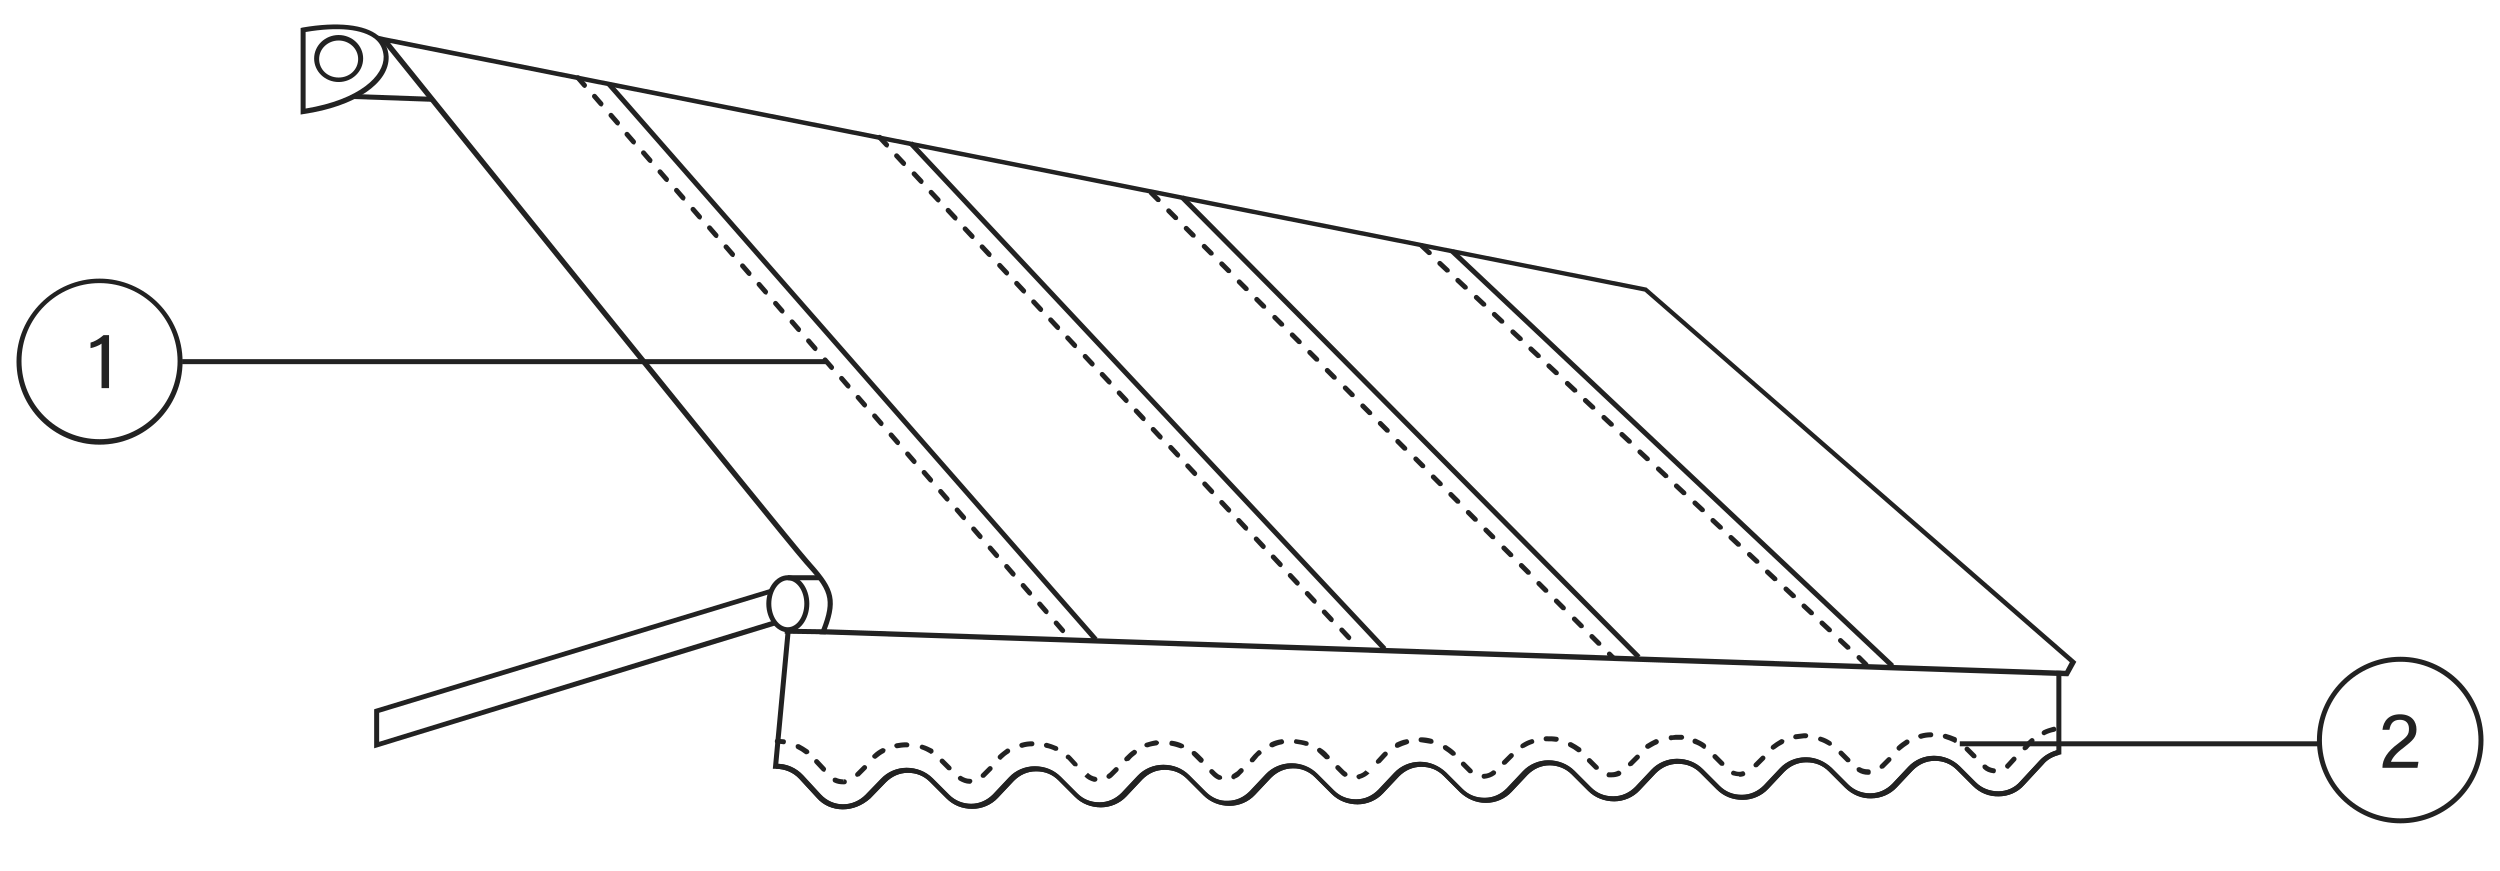 <?xml version="1.0" encoding="utf-8"?>
<!-- Generator: Adobe Illustrator 26.0.1, SVG Export Plug-In . SVG Version: 6.00 Build 0)  -->
<svg version="1.1" id="Capa_1" xmlns="http://www.w3.org/2000/svg" xmlns:xlink="http://www.w3.org/1999/xlink" x="0px" y="0px"
	 viewBox="0 0 499.8 174.2" style="enable-background:new 0 0 499.8 174.2;" xml:space="preserve">
<style type="text/css">
	.st0{fill:#222222;}
	.st1{enable-background:new    ;}
</style>
<g>
	<rect x="391.8" y="148.2" class="st0" width="71.9" height="1"/>
	<g id="Grupo_361_00000023238678919197311090000005201750624512906174_" transform="translate(-43 -134)">
		<g id="Elipse_22_00000038399145850831416390000016492354102946932641_" transform="translate(1218 1126)">
			<path class="st0" d="M-695.1-827.4c-9.2,0-16.7-7.5-16.7-16.6s7.5-16.7,16.7-16.7s16.6,7.5,16.6,16.7S-685.9-827.4-695.1-827.4z
				 M-695.1-859.7c-8.6,0-15.7,7-15.7,15.7c0,8.6,7,15.6,15.7,15.6c8.6,0,15.6-7,15.6-15.6C-679.5-852.6-686.5-859.7-695.1-859.7z"
				/>
		</g>
		<g class="st1">
			<path class="st0" d="M519.3,287.4L519.3,287.4c0-1.6,1-3.2,3.2-4.8c1.7-1.3,2.1-1.7,2.1-2.9c0-1.1-0.6-1.8-1.8-1.8
				c-1.3,0-1.9,0.7-2.1,2h-1.4c0.2-1.8,1.3-3.1,3.5-3.1c2.4,0,3.3,1.5,3.3,3c0,1.6-0.7,2.2-2.6,3.7c-1.5,1.1-2.2,2-2.5,2.8h5.5
				l-0.2,1.2H519.3z"/>
		</g>
	</g>
	<g>
		<rect x="36.4" y="71.8" class="st0" width="128.9" height="1"/>
		<g id="Grupo_362_00000094619344622539398100000012089287658905079979_" transform="translate(-503 -33)">
			<g id="Elipse_22-2_00000145022034237274949360000004985419560258739624_" transform="translate(1218 1126)">
				<path class="st0" d="M-695.1-1004.1c-9.2,0-16.6-7.5-16.6-16.6s7.5-16.6,16.6-16.6s16.6,7.5,16.6,16.6
					S-685.9-1004.1-695.1-1004.1z M-695.1-1036.4c-8.6,0-15.6,7-15.6,15.6s7,15.6,15.6,15.6s15.6-7,15.6-15.6
					S-686.5-1036.4-695.1-1036.4z"/>
			</g>
			<g class="st1">
				<path class="st0" d="M523.3,110.6v-8.9c-0.5,0.4-1.6,0.8-2.2,0.9v-1.1c0.8-0.2,1.8-0.8,2.6-1.5h1.1v10.6H523.3z"/>
			</g>
		</g>
	</g>
	<g>
		<path class="st0" d="M413.5,135.2l-0.3,0l-249.4-8.4l0.3-0.7c2.6-6.5,1.5-8.2-3.3-13.5C156,107.2,77.1,9.2,76.3,8.2l-0.9-1.1
			l1.3,0.3l252.5,50.1l0.1,0.1l85.8,74.7L413.5,135.2z M165.3,125.8l247.6,8.3l0.9-1.7l-85-74.1L78,8.6
			c8.6,10.7,79.1,98.2,83.6,103.3C166.3,117.2,167.8,119.3,165.3,125.8z"/>
		<path class="st0" d="M157.5,126.4c-2.3,0-4.3-2.6-4.3-5.7s1.9-5.7,4.3-5.7s4.3,2.6,4.3,5.7S159.9,126.4,157.5,126.4z M157.5,116
			c-1.8,0-3.3,2.1-3.3,4.7s1.5,4.7,3.3,4.7s3.3-2.1,3.3-4.7S159.3,116,157.5,116z"/>
		<rect x="157.5" y="115" class="st0" width="6.6" height="1"/>
		
			<rect x="160.5" y="122.1" transform="matrix(1.474713e-02 -1 1 1.474713e-02 32.404 285.391)" class="st0" width="1" height="8.2"/>
		<polygon class="st0" points="74.8,149.6 74.8,141.8 75.1,141.7 154.1,117.7 154.4,118.6 75.8,142.5 75.8,148.3 154.8,124 
			155.1,125 		"/>
		<path class="st0" d="M168.5,161.8C168.5,161.8,168.4,161.8,168.5,161.8c-2,0-3.9-0.8-5.2-2.3l-3.5-3.8c-1.2-1.3-2.9-2-4.7-2
			l-0.6,0l2.6-27.9l1,0.1l-2.5,26.8c1.9,0.1,3.6,0.9,4.9,2.3l3.5,3.8c1.2,1.3,2.8,2,4.5,2c0,0,0,0,0,0c1.7,0,3.3-0.7,4.5-1.9
			l3.1-3.2c1.3-1.4,3.2-2.2,5.1-2.2c1.9,0,3.8,0.7,5.2,2.1l3.3,3.3c1.2,1.2,2.8,1.8,4.4,1.8c1.7,0,3.2-0.7,4.4-1.9l3.2-3.4
			c1.3-1.4,3.2-2.2,5.1-2.2c2,0,3.8,0.7,5.2,2.1l3.3,3.3c1.2,1.2,2.7,1.8,4.4,1.8c0,0,0,0,0.1,0c1.7,0,3.2-0.7,4.4-1.9l3.2-3.4
			c1.3-1.4,3.2-2.2,5.1-2.2c2,0,3.8,0.7,5.2,2.1l3.3,3.3c1.2,1.2,2.8,1.9,4.4,1.8c1.7,0,3.2-0.7,4.4-1.9l3.2-3.4
			c1.3-1.4,3.2-2.2,5.1-2.2c0,0,0,0,0.1,0c1.9,0,3.7,0.8,5.1,2.1l3.3,3.3c1.2,1.2,2.7,1.8,4.4,1.8c0,0,0,0,0.1,0
			c1.7,0,3.2-0.7,4.4-1.9l3.2-3.4c1.3-1.4,3.2-2.2,5.1-2.2c0,0,0,0,0.1,0c1.9,0,3.7,0.8,5.1,2.1l3.3,3.3c1.2,1.2,2.7,1.8,4.4,1.8
			c0,0,0,0,0.1,0c1.7,0,3.2-0.7,4.4-1.9l3.2-3.4c1.3-1.4,3.2-2.2,5.1-2.2c1.9,0,3.8,0.7,5.2,2.1l3.3,3.3c1.2,1.2,2.7,1.8,4.4,1.8
			c0,0,0,0,0.1,0c1.7,0,3.2-0.7,4.4-1.9l3.2-3.4c1.3-1.4,3.2-2.2,5.1-2.2c2,0,3.8,0.7,5.2,2.1l3.3,3.3c1.2,1.2,2.7,1.8,4.4,1.8
			c0,0,0,0,0.1,0c1.7,0,3.2-0.7,4.4-1.9l3.2-3.4c1.3-1.4,3.2-2.2,5.1-2.2c0,0,0,0,0.1,0c1.9,0,3.7,0.8,5.1,2.1l3.3,3.3
			c1.2,1.2,2.7,1.8,4.4,1.8c0,0,0,0,0.1,0c1.7,0,3.2-0.7,4.4-1.9l3.2-3.4c1.3-1.4,3.2-2.2,5.1-2.2c1.9,0,3.8,0.7,5.2,2.1l3.2,3.2
			c1.2,1.2,2.8,1.8,4.5,1.8c1.7,0,3.3-0.7,4.4-2l3.8-4.1c0.9-1,2.1-1.7,3.4-2.1v-15.9h1v16.7l-0.4,0.1c-1.2,0.3-2.4,0.9-3.2,1.9
			l-3.8,4.1c-1.3,1.5-3.2,2.3-5.1,2.3c-2,0.1-3.8-0.7-5.2-2.1l-3.2-3.2c-1.2-1.2-2.7-1.8-4.4-1.8c-1.7,0-3.2,0.7-4.4,1.9l-3.2,3.4
			c-1.3,1.4-3.2,2.2-5.1,2.2c0,0,0,0-0.1,0c-1.9,0-3.7-0.8-5.1-2.1l-3.3-3.3c-1.2-1.2-2.7-1.8-4.4-1.8c0,0,0,0-0.1,0
			c-1.7,0-3.2,0.7-4.4,1.9l-3.2,3.4c-1.3,1.4-3.2,2.2-5.1,2.2c-2,0-3.8-0.7-5.2-2.1l-3.3-3.3c-1.2-1.2-2.7-1.8-4.4-1.8
			c0,0,0,0-0.1,0c-1.7,0-3.2,0.7-4.4,1.9l-3.2,3.4c-1.3,1.4-3.2,2.2-5.1,2.2c-1.9,0-3.8-0.7-5.2-2.1l-3.3-3.3
			c-1.2-1.2-2.8-1.8-4.4-1.8c-1.7,0-3.2,0.7-4.4,1.9l-3.2,3.4c-1.3,1.4-3.2,2.2-5.1,2.2c0,0,0,0-0.1,0c-1.9,0-3.7-0.8-5.1-2.1
			l-3.3-3.3c-1.2-1.2-2.7-1.8-4.4-1.8c0,0,0,0-0.1,0c-1.7,0-3.2,0.7-4.4,1.9l-3.2,3.4c-1.3,1.4-3.2,2.2-5.1,2.2
			c-1.9,0-3.8-0.7-5.2-2.1l-3.3-3.3c-1.2-1.2-2.8-1.8-4.4-1.8c-1.7,0-3.2,0.7-4.4,1.9l-3.2,3.4c-1.3,1.4-3.2,2.2-5.1,2.2
			c-1.9,0-3.8-0.7-5.2-2.1l-3.3-3.3c-1.2-1.2-2.7-1.8-4.4-1.8c0,0,0,0-0.1,0c-1.7,0-3.2,0.7-4.4,1.9l-3.2,3.4
			c-1.3,1.4-3.2,2.2-5.1,2.2c-2,0-3.8-0.7-5.2-2.1l-3.3-3.3c-1.2-1.2-2.7-1.8-4.4-1.8c0,0,0,0-0.1,0c-1.7,0-3.2,0.7-4.4,1.9
			l-3.2,3.4c-1.3,1.4-3.2,2.2-5.1,2.2c-2,0-3.8-0.7-5.2-2.1l-3.3-3.3c-1.2-1.2-2.7-1.8-4.4-1.8c-1.7,0-3.2,0.7-4.4,1.9l-3.1,3.2
			C172.3,161.1,170.4,161.8,168.5,161.8z"/>
		<g>
			
				<rect x="228.8" y="9.9" transform="matrix(0.73 -0.684 0.684 0.73 7.904 178.239)" class="st0" width="1" height="138.5"/>
			
				<rect x="281.3" y="20.7" transform="matrix(0.71 -0.705 0.705 0.71 21.642 223.399)" class="st0" width="1" height="129.5"/>
			
				<rect x="333.7" y="31.2" transform="matrix(0.686 -0.728 0.728 0.686 38.331 272.099)" class="st0" width="1" height="120.9"/>
			
				<rect x="169.9" y="-1.5" transform="matrix(0.752 -0.659 0.659 0.752 -5.373 130.276)" class="st0" width="1" height="147.6"/>
		</g>
		<g>
			<path class="st0" d="M269.7,128c-0.1,0-0.3-0.1-0.4-0.2l-1.4-1.5c-0.2-0.2-0.2-0.5,0-0.7s0.5-0.2,0.7,0l1.4,1.5
				c0.2,0.2,0.2,0.5,0,0.7C269.9,128,269.8,128,269.7,128z M266.2,124.4c-0.1,0-0.3-0.1-0.4-0.2l-1.4-1.5c-0.2-0.2-0.2-0.5,0-0.7
				c0.2-0.2,0.5-0.2,0.7,0l1.4,1.5c0.2,0.2,0.2,0.5,0,0.7C266.5,124.3,266.4,124.4,266.2,124.4z M262.8,120.7
				c-0.1,0-0.3-0.1-0.4-0.2l-1.4-1.5c-0.2-0.2-0.2-0.5,0-0.7c0.2-0.2,0.5-0.2,0.7,0l1.4,1.5c0.2,0.2,0.2,0.5,0,0.7
				C263.1,120.7,262.9,120.7,262.8,120.7z M259.4,117.1c-0.1,0-0.3-0.1-0.4-0.2l-1.4-1.5c-0.2-0.2-0.2-0.5,0-0.7
				c0.2-0.2,0.5-0.2,0.7,0l1.4,1.5c0.2,0.2,0.2,0.5,0,0.7C259.6,117,259.5,117.1,259.4,117.1z M256,113.4c-0.1,0-0.3-0.1-0.4-0.2
				l-1.4-1.5c-0.2-0.2-0.2-0.5,0-0.7c0.2-0.2,0.5-0.2,0.7,0l1.4,1.5c0.2,0.2,0.2,0.5,0,0.7C256.2,113.4,256.1,113.4,256,113.4z
				 M252.6,109.8c-0.1,0-0.3-0.1-0.4-0.2l-1.4-1.5c-0.2-0.2-0.2-0.5,0-0.7c0.2-0.2,0.5-0.2,0.7,0l1.4,1.5c0.2,0.2,0.2,0.5,0,0.7
				C252.8,109.7,252.7,109.8,252.6,109.8z M249.1,106.1c-0.1,0-0.3-0.1-0.4-0.2l-1.4-1.5c-0.2-0.2-0.2-0.5,0-0.7
				c0.2-0.2,0.5-0.2,0.7,0l1.4,1.5c0.2,0.2,0.2,0.5,0,0.7C249.4,106.1,249.3,106.1,249.1,106.1z M245.7,102.5
				c-0.1,0-0.3-0.1-0.4-0.2l-1.4-1.5c-0.2-0.2-0.2-0.5,0-0.7c0.2-0.2,0.5-0.2,0.7,0l1.4,1.5c0.2,0.2,0.2,0.5,0,0.7
				C246,102.4,245.8,102.5,245.7,102.5z M242.3,98.8c-0.1,0-0.3-0.1-0.4-0.2l-1.4-1.5c-0.2-0.2-0.2-0.5,0-0.7c0.2-0.2,0.5-0.2,0.7,0
				l1.4,1.5c0.2,0.2,0.2,0.5,0,0.7C242.5,98.8,242.4,98.8,242.3,98.8z M238.9,95.2c-0.1,0-0.3-0.1-0.4-0.2l-1.4-1.5
				c-0.2-0.2-0.2-0.5,0-0.7c0.2-0.2,0.5-0.2,0.7,0l1.4,1.5c0.2,0.2,0.2,0.5,0,0.7C239.1,95.1,239,95.2,238.9,95.2z M235.5,91.5
				c-0.1,0-0.3-0.1-0.4-0.2l-1.4-1.5c-0.2-0.2-0.2-0.5,0-0.7c0.2-0.2,0.5-0.2,0.7,0l1.4,1.5c0.2,0.2,0.2,0.5,0,0.7
				C235.7,91.5,235.6,91.5,235.5,91.5z M232,87.9c-0.1,0-0.3-0.1-0.4-0.2l-1.4-1.5c-0.2-0.2-0.2-0.5,0-0.7c0.2-0.2,0.5-0.2,0.7,0
				l1.4,1.5c0.2,0.2,0.2,0.5,0,0.7C232.3,87.8,232.2,87.9,232,87.9z M228.6,84.2c-0.1,0-0.3-0.1-0.4-0.2l-1.4-1.5
				c-0.2-0.2-0.2-0.5,0-0.7c0.2-0.2,0.5-0.2,0.7,0l1.4,1.5c0.2,0.2,0.2,0.5,0,0.7C228.9,84.2,228.7,84.2,228.6,84.2z M225.2,80.6
				c-0.1,0-0.3-0.1-0.4-0.2l-1.4-1.5c-0.2-0.2-0.2-0.5,0-0.7c0.2-0.2,0.5-0.2,0.7,0l1.4,1.5c0.2,0.2,0.2,0.5,0,0.7
				C225.4,80.5,225.3,80.6,225.2,80.6z M221.8,76.9c-0.1,0-0.3-0.1-0.4-0.2l-1.4-1.5c-0.2-0.2-0.2-0.5,0-0.7c0.2-0.2,0.5-0.2,0.7,0
				l1.4,1.5c0.2,0.2,0.2,0.5,0,0.7C222,76.9,221.9,76.9,221.8,76.9z M218.4,73.3c-0.1,0-0.3-0.1-0.4-0.2l-1.4-1.5
				c-0.2-0.2-0.2-0.5,0-0.7c0.2-0.2,0.5-0.2,0.7,0l1.4,1.5c0.2,0.2,0.2,0.5,0,0.7C218.6,73.2,218.5,73.3,218.4,73.3z M214.9,69.6
				c-0.1,0-0.3-0.1-0.4-0.2l-1.4-1.5c-0.2-0.2-0.2-0.5,0-0.7c0.2-0.2,0.5-0.2,0.7,0l1.4,1.5c0.2,0.2,0.2,0.5,0,0.7
				C215.2,69.6,215.1,69.6,214.9,69.6z M211.5,66c-0.1,0-0.3-0.1-0.4-0.2l-1.4-1.5c-0.2-0.2-0.2-0.5,0-0.7c0.2-0.2,0.5-0.2,0.7,0
				l1.4,1.5c0.2,0.2,0.2,0.5,0,0.7C211.8,66,211.6,66,211.5,66z M208.1,62.4c-0.1,0-0.3-0.1-0.4-0.2l-1.4-1.5
				c-0.2-0.2-0.2-0.5,0-0.7c0.2-0.2,0.5-0.2,0.7,0l1.4,1.5c0.2,0.2,0.2,0.5,0,0.7C208.4,62.3,208.2,62.4,208.1,62.4z M204.7,58.7
				c-0.1,0-0.3-0.1-0.4-0.2l-1.4-1.5c-0.2-0.2-0.2-0.5,0-0.7c0.2-0.2,0.5-0.2,0.7,0l1.4,1.5c0.2,0.2,0.2,0.5,0,0.7
				C204.9,58.7,204.8,58.7,204.7,58.7z M201.3,55.1c-0.1,0-0.3-0.1-0.4-0.2l-1.4-1.5c-0.2-0.2-0.2-0.5,0-0.7c0.2-0.2,0.5-0.2,0.7,0
				l1.4,1.5c0.2,0.2,0.2,0.5,0,0.7C201.5,55,201.4,55.1,201.3,55.1z M197.8,51.4c-0.1,0-0.3-0.1-0.4-0.2l-1.4-1.5
				c-0.2-0.2-0.2-0.5,0-0.7c0.2-0.2,0.5-0.2,0.7,0l1.4,1.5c0.2,0.2,0.2,0.5,0,0.7C198.1,51.4,198,51.4,197.8,51.4z M194.4,47.8
				c-0.1,0-0.3-0.1-0.4-0.2l-1.4-1.5c-0.2-0.2-0.2-0.5,0-0.7c0.2-0.2,0.5-0.2,0.7,0l1.4,1.5c0.2,0.2,0.2,0.5,0,0.7
				C194.7,47.7,194.5,47.8,194.4,47.8z M191,44.1c-0.1,0-0.3-0.1-0.4-0.2l-1.4-1.5c-0.2-0.2-0.2-0.5,0-0.7c0.2-0.2,0.5-0.2,0.7,0
				l1.4,1.5c0.2,0.2,0.2,0.5,0,0.7C191.3,44.1,191.1,44.1,191,44.1z M187.6,40.5c-0.1,0-0.3-0.1-0.4-0.2l-1.4-1.5
				c-0.2-0.2-0.2-0.5,0-0.7c0.2-0.2,0.5-0.2,0.7,0l1.4,1.5c0.2,0.2,0.2,0.5,0,0.7C187.8,40.4,187.7,40.5,187.6,40.5z M184.2,36.8
				c-0.1,0-0.3-0.1-0.4-0.2l-1.4-1.5c-0.2-0.2-0.2-0.5,0-0.7c0.2-0.2,0.5-0.2,0.7,0l1.4,1.5c0.2,0.2,0.2,0.5,0,0.7
				C184.4,36.8,184.3,36.8,184.2,36.8z M180.7,33.2c-0.1,0-0.3-0.1-0.4-0.2l-1.4-1.5c-0.2-0.2-0.2-0.5,0-0.7c0.2-0.2,0.5-0.2,0.7,0
				l1.4,1.5c0.2,0.2,0.2,0.5,0,0.7C181,33.1,180.9,33.2,180.7,33.2z M177.3,29.5c-0.1,0-0.3-0.1-0.4-0.2l-1.4-1.5
				c-0.2-0.2-0.2-0.5,0-0.7c0.2-0.2,0.5-0.2,0.7,0l1.4,1.5c0.2,0.2,0.2,0.5,0,0.7C177.6,29.5,177.5,29.5,177.3,29.5z"/>
			<path class="st0" d="M322.5,131.9c-0.1,0-0.3,0-0.4-0.1l-0.7-0.7c-0.2-0.2-0.2-0.5,0-0.7c0.2-0.2,0.5-0.2,0.7,0l0.7,0.7
				c0.2,0.2,0.2,0.5,0,0.7C322.7,131.9,322.6,131.9,322.5,131.9z M319.7,129.1c-0.1,0-0.3,0-0.4-0.1l-1.4-1.4
				c-0.2-0.2-0.2-0.5,0-0.7c0.2-0.2,0.5-0.2,0.7,0l1.4,1.4c0.2,0.2,0.2,0.5,0,0.7C319.9,129.1,319.8,129.1,319.7,129.1z
				 M316.2,125.6c-0.1,0-0.3,0-0.4-0.1l-1.4-1.4c-0.2-0.2-0.2-0.5,0-0.7c0.2-0.2,0.5-0.2,0.7,0l1.4,1.4c0.2,0.2,0.2,0.5,0,0.7
				C316.4,125.5,316.3,125.6,316.2,125.6z M312.6,122c-0.1,0-0.3,0-0.4-0.1l-1.4-1.4c-0.2-0.2-0.2-0.5,0-0.7c0.2-0.2,0.5-0.2,0.7,0
				l1.4,1.4c0.2,0.2,0.2,0.5,0,0.7C312.9,122,312.8,122,312.6,122z M309.1,118.5c-0.1,0-0.3,0-0.4-0.1l-1.4-1.4
				c-0.2-0.2-0.2-0.5,0-0.7c0.2-0.2,0.5-0.2,0.7,0l1.4,1.4c0.2,0.2,0.2,0.5,0,0.7C309.4,118.4,309.2,118.5,309.1,118.5z
				 M305.6,114.9c-0.1,0-0.3,0-0.4-0.1l-1.4-1.4c-0.2-0.2-0.2-0.5,0-0.7c0.2-0.2,0.5-0.2,0.7,0l1.4,1.4c0.2,0.2,0.2,0.5,0,0.7
				C305.8,114.9,305.7,114.9,305.6,114.9z M302.1,111.4c-0.1,0-0.3,0-0.4-0.1l-1.4-1.4c-0.2-0.2-0.2-0.5,0-0.7
				c0.2-0.2,0.5-0.2,0.7,0l1.4,1.4c0.2,0.2,0.2,0.5,0,0.7C302.3,111.3,302.2,111.4,302.1,111.4z M298.5,107.8c-0.1,0-0.3,0-0.4-0.1
				l-1.4-1.4c-0.2-0.2-0.2-0.5,0-0.7c0.2-0.2,0.5-0.2,0.7,0l1.4,1.4c0.2,0.2,0.2,0.5,0,0.7C298.8,107.8,298.7,107.8,298.5,107.8z
				 M295,104.3c-0.1,0-0.3,0-0.4-0.1l-1.4-1.4c-0.2-0.2-0.2-0.5,0-0.7c0.2-0.2,0.5-0.2,0.7,0l1.4,1.4c0.2,0.2,0.2,0.5,0,0.7
				C295.3,104.2,295.2,104.3,295,104.3z M291.5,100.7c-0.1,0-0.3,0-0.4-0.1l-1.4-1.4c-0.2-0.2-0.2-0.5,0-0.7c0.2-0.2,0.5-0.2,0.7,0
				l1.4,1.4c0.2,0.2,0.2,0.5,0,0.7C291.8,100.7,291.6,100.7,291.5,100.7z M288,97.2c-0.1,0-0.3,0-0.4-0.1l-1.4-1.4
				c-0.2-0.2-0.2-0.5,0-0.7c0.2-0.2,0.5-0.2,0.7,0l1.4,1.4c0.2,0.2,0.2,0.5,0,0.7C288.2,97.1,288.1,97.2,288,97.2z M284.5,93.6
				c-0.1,0-0.3,0-0.4-0.1l-1.4-1.4c-0.2-0.2-0.2-0.5,0-0.7c0.2-0.2,0.5-0.2,0.7,0l1.4,1.4c0.2,0.2,0.2,0.5,0,0.7
				C284.7,93.6,284.6,93.6,284.5,93.6z M280.9,90.1c-0.1,0-0.3,0-0.4-0.1l-1.4-1.4c-0.2-0.2-0.2-0.5,0-0.7c0.2-0.2,0.5-0.2,0.7,0
				l1.4,1.4c0.2,0.2,0.2,0.5,0,0.7C281.2,90,281.1,90.1,280.9,90.1z M277.4,86.5c-0.1,0-0.3,0-0.4-0.1l-1.4-1.4
				c-0.2-0.2-0.2-0.5,0-0.7c0.2-0.2,0.5-0.2,0.7,0l1.4,1.4c0.2,0.2,0.2,0.5,0,0.7C277.7,86.5,277.5,86.5,277.4,86.5z M273.9,83
				c-0.1,0-0.3,0-0.4-0.1l-1.4-1.4c-0.2-0.2-0.2-0.5,0-0.7c0.2-0.2,0.5-0.2,0.7,0l1.4,1.4c0.2,0.2,0.2,0.5,0,0.7
				C274.1,82.9,274,83,273.9,83z M270.4,79.4c-0.1,0-0.3,0-0.4-0.1l-1.4-1.4c-0.2-0.2-0.2-0.5,0-0.7c0.2-0.2,0.5-0.2,0.7,0l1.4,1.4
				c0.2,0.2,0.2,0.5,0,0.7C270.6,79.4,270.5,79.4,270.4,79.4z M266.8,75.9c-0.1,0-0.3,0-0.4-0.1l-1.4-1.4c-0.2-0.2-0.2-0.5,0-0.7
				c0.2-0.2,0.5-0.2,0.7,0l1.4,1.4c0.2,0.2,0.2,0.5,0,0.7C267.1,75.8,267,75.9,266.8,75.9z M263.3,72.3c-0.1,0-0.3,0-0.4-0.1
				l-1.4-1.4c-0.2-0.2-0.2-0.5,0-0.7c0.2-0.2,0.5-0.2,0.7,0l1.4,1.4c0.2,0.2,0.2,0.5,0,0.7C263.6,72.3,263.4,72.3,263.3,72.3z
				 M259.8,68.8c-0.1,0-0.3,0-0.4-0.1l-1.4-1.4c-0.2-0.2-0.2-0.5,0-0.7c0.2-0.2,0.5-0.2,0.7,0l1.4,1.4c0.2,0.2,0.2,0.5,0,0.7
				C260,68.8,259.9,68.8,259.8,68.8z M256.3,65.3c-0.1,0-0.3,0-0.4-0.1l-1.4-1.4c-0.2-0.2-0.2-0.5,0-0.7c0.2-0.2,0.5-0.2,0.7,0
				l1.4,1.4c0.2,0.2,0.2,0.5,0,0.7C256.5,65.2,256.4,65.3,256.3,65.3z M252.7,61.7c-0.1,0-0.3,0-0.4-0.1l-1.4-1.4
				c-0.2-0.2-0.2-0.5,0-0.7c0.2-0.2,0.5-0.2,0.7,0l1.4,1.4c0.2,0.2,0.2,0.5,0,0.7C253,61.7,252.9,61.7,252.7,61.7z M249.2,58.2
				c-0.1,0-0.3,0-0.4-0.1l-1.4-1.4c-0.2-0.2-0.2-0.5,0-0.7c0.2-0.2,0.5-0.2,0.7,0l1.4,1.4c0.2,0.2,0.2,0.5,0,0.7
				C249.5,58.1,249.3,58.2,249.2,58.2z M245.7,54.6c-0.1,0-0.3,0-0.4-0.1l-1.4-1.4c-0.2-0.2-0.2-0.5,0-0.7c0.2-0.2,0.5-0.2,0.7,0
				l1.4,1.4c0.2,0.2,0.2,0.5,0,0.7C245.9,54.6,245.8,54.6,245.7,54.6z M242.2,51.1c-0.1,0-0.3,0-0.4-0.1l-1.4-1.4
				c-0.2-0.2-0.2-0.5,0-0.7c0.2-0.2,0.5-0.2,0.7,0l1.4,1.4c0.2,0.2,0.2,0.5,0,0.7C242.4,51,242.3,51.1,242.2,51.1z M238.6,47.5
				c-0.1,0-0.3,0-0.4-0.1l-1.4-1.4c-0.2-0.2-0.2-0.5,0-0.7c0.2-0.2,0.5-0.2,0.7,0l1.4,1.4c0.2,0.2,0.2,0.5,0,0.7
				C238.9,47.5,238.8,47.5,238.6,47.5z M235.1,44c-0.1,0-0.3,0-0.4-0.1l-1.4-1.4c-0.2-0.2-0.2-0.5,0-0.7c0.2-0.2,0.5-0.2,0.7,0
				l1.4,1.4c0.2,0.2,0.2,0.5,0,0.7C235.4,43.9,235.3,44,235.1,44z M231.6,40.4c-0.1,0-0.3,0-0.4-0.1l-1.4-1.4
				c-0.2-0.2-0.2-0.5,0-0.7c0.2-0.2,0.5-0.2,0.7,0l1.4,1.4c0.2,0.2,0.2,0.5,0,0.7C231.9,40.4,231.7,40.4,231.6,40.4z"/>
			<path class="st0" d="M373,133.3c-0.1,0-0.2,0-0.3-0.1l-1.4-1.4c-0.2-0.2-0.2-0.5,0-0.7c0.2-0.2,0.5-0.2,0.7,0l1.4,1.4
				c0.2,0.2,0.2,0.5,0,0.7C373.3,133.2,373.1,133.3,373,133.3z M369.4,129.9c-0.1,0-0.2,0-0.3-0.1l-1.5-1.4c-0.2-0.2-0.2-0.5,0-0.7
				c0.2-0.2,0.5-0.2,0.7,0l1.5,1.4c0.2,0.2,0.2,0.5,0,0.7C369.6,129.8,369.5,129.9,369.4,129.9z M365.7,126.4c-0.1,0-0.2,0-0.3-0.1
				l-1.5-1.4c-0.2-0.2-0.2-0.5,0-0.7c0.2-0.2,0.5-0.2,0.7,0l1.5,1.4c0.2,0.2,0.2,0.5,0,0.7C366,126.4,365.9,126.4,365.7,126.4z
				 M362.1,123c-0.1,0-0.2,0-0.3-0.1l-1.5-1.4c-0.2-0.2-0.2-0.5,0-0.7s0.5-0.2,0.7,0l1.5,1.4c0.2,0.2,0.2,0.5,0,0.7
				C362.4,123,362.2,123,362.1,123z M358.5,119.6c-0.1,0-0.2,0-0.3-0.1l-1.5-1.4c-0.2-0.2-0.2-0.5,0-0.7c0.2-0.2,0.5-0.2,0.7,0
				l1.5,1.4c0.2,0.2,0.2,0.5,0,0.7C358.7,119.5,358.6,119.6,358.5,119.6z M354.8,116.2c-0.1,0-0.2,0-0.3-0.1l-1.5-1.4
				c-0.2-0.2-0.2-0.5,0-0.7c0.2-0.2,0.5-0.2,0.7,0l1.5,1.4c0.2,0.2,0.2,0.5,0,0.7C355.1,116.1,354.9,116.2,354.8,116.2z
				 M351.2,112.7c-0.1,0-0.2,0-0.3-0.1l-1.5-1.4c-0.2-0.2-0.2-0.5,0-0.7c0.2-0.2,0.5-0.2,0.7,0l1.5,1.4c0.2,0.2,0.2,0.5,0,0.7
				C351.4,112.7,351.3,112.7,351.2,112.7z M347.5,109.3c-0.1,0-0.2,0-0.3-0.1l-1.5-1.4c-0.2-0.2-0.2-0.5,0-0.7
				c0.2-0.2,0.5-0.2,0.7,0l1.5,1.4c0.2,0.2,0.2,0.5,0,0.7C347.8,109.3,347.7,109.3,347.5,109.3z M343.9,105.9c-0.1,0-0.2,0-0.3-0.1
				l-1.5-1.4c-0.2-0.2-0.2-0.5,0-0.7c0.2-0.2,0.5-0.2,0.7,0l1.5,1.4c0.2,0.2,0.2,0.5,0,0.7C344.2,105.8,344,105.9,343.9,105.9z
				 M340.3,102.4c-0.1,0-0.2,0-0.3-0.1l-1.5-1.4c-0.2-0.2-0.2-0.5,0-0.7c0.2-0.2,0.5-0.2,0.7,0l1.5,1.4c0.2,0.2,0.2,0.5,0,0.7
				C340.5,102.4,340.4,102.4,340.3,102.4z M336.6,99c-0.1,0-0.2,0-0.3-0.1l-1.5-1.4c-0.2-0.2-0.2-0.5,0-0.7c0.2-0.2,0.5-0.2,0.7,0
				l1.5,1.4c0.2,0.2,0.2,0.5,0,0.7C336.9,99,336.7,99,336.6,99z M333,95.6c-0.1,0-0.2,0-0.3-0.1l-1.5-1.4c-0.2-0.2-0.2-0.5,0-0.7
				c0.2-0.2,0.5-0.2,0.7,0l1.5,1.4c0.2,0.2,0.2,0.5,0,0.7C333.2,95.5,333.1,95.6,333,95.6z M329.3,92.2c-0.1,0-0.2,0-0.3-0.1
				l-1.5-1.4c-0.2-0.2-0.2-0.5,0-0.7c0.2-0.2,0.5-0.2,0.7,0l1.5,1.4c0.2,0.2,0.2,0.5,0,0.7C329.6,92.1,329.5,92.2,329.3,92.2z
				 M325.7,88.7c-0.1,0-0.2,0-0.3-0.1l-1.5-1.4c-0.2-0.2-0.2-0.5,0-0.7c0.2-0.2,0.5-0.2,0.7,0l1.5,1.4c0.2,0.2,0.2,0.5,0,0.7
				C326,88.7,325.8,88.7,325.7,88.7z M322.1,85.3c-0.1,0-0.2,0-0.3-0.1l-1.5-1.4c-0.2-0.2-0.2-0.5,0-0.7c0.2-0.2,0.5-0.2,0.7,0
				l1.5,1.4c0.2,0.2,0.2,0.5,0,0.7C322.3,85.3,322.2,85.3,322.1,85.3z M318.4,81.9c-0.1,0-0.2,0-0.3-0.1l-1.5-1.4
				c-0.2-0.2-0.2-0.5,0-0.7s0.5-0.2,0.7,0l1.5,1.4c0.2,0.2,0.2,0.5,0,0.7C318.7,81.8,318.5,81.9,318.4,81.9z M314.8,78.5
				c-0.1,0-0.2,0-0.3-0.1l-1.5-1.4c-0.2-0.2-0.2-0.5,0-0.7c0.2-0.2,0.5-0.2,0.7,0l1.5,1.4c0.2,0.2,0.2,0.5,0,0.7
				C315,78.4,314.9,78.5,314.8,78.5z M311.1,75c-0.1,0-0.2,0-0.3-0.1l-1.5-1.4c-0.2-0.2-0.2-0.5,0-0.7s0.5-0.2,0.7,0l1.5,1.4
				c0.2,0.2,0.2,0.5,0,0.7C311.4,75,311.3,75,311.1,75z M307.5,71.6c-0.1,0-0.2,0-0.3-0.1l-1.5-1.4c-0.2-0.2-0.2-0.5,0-0.7
				c0.2-0.2,0.5-0.2,0.7,0l1.5,1.4c0.2,0.2,0.2,0.5,0,0.7C307.8,71.5,307.6,71.6,307.5,71.6z M303.9,68.2c-0.1,0-0.2,0-0.3-0.1
				l-1.5-1.4c-0.2-0.2-0.2-0.5,0-0.7c0.2-0.2,0.5-0.2,0.7,0l1.5,1.4c0.2,0.2,0.2,0.5,0,0.7C304.1,68.1,304,68.2,303.9,68.2z
				 M300.2,64.7c-0.1,0-0.2,0-0.3-0.1l-1.5-1.4c-0.2-0.2-0.2-0.5,0-0.7c0.2-0.2,0.5-0.2,0.7,0l1.5,1.4c0.2,0.2,0.2,0.5,0,0.7
				C300.5,64.7,300.3,64.7,300.2,64.7z M296.6,61.3c-0.1,0-0.2,0-0.3-0.1l-1.5-1.4c-0.2-0.2-0.2-0.5,0-0.7s0.5-0.2,0.7,0l1.5,1.4
				c0.2,0.2,0.2,0.5,0,0.7C296.8,61.3,296.7,61.3,296.6,61.3z M292.9,57.9c-0.1,0-0.2,0-0.3-0.1l-1.5-1.4c-0.2-0.2-0.2-0.5,0-0.7
				c0.2-0.2,0.5-0.2,0.7,0l1.5,1.4c0.2,0.2,0.2,0.5,0,0.7C293.2,57.8,293.1,57.9,292.9,57.9z M289.3,54.5c-0.1,0-0.2,0-0.3-0.1
				l-1.5-1.4c-0.2-0.2-0.2-0.5,0-0.7s0.5-0.2,0.7,0l1.5,1.4c0.2,0.2,0.2,0.5,0,0.7C289.6,54.4,289.4,54.5,289.3,54.5z M285.7,51
				c-0.1,0-0.2,0-0.3-0.1l-1.5-1.4c-0.2-0.2-0.2-0.5,0-0.7c0.2-0.2,0.5-0.2,0.7,0l1.5,1.4c0.2,0.2,0.2,0.5,0,0.7
				C285.9,51,285.8,51,285.7,51z"/>
			<path class="st0" d="M212.5,126.6c-0.1,0-0.3-0.1-0.4-0.2l-1.3-1.5c-0.2-0.2-0.2-0.5,0-0.7c0.2-0.2,0.5-0.2,0.7,0l1.3,1.5
				c0.2,0.2,0.2,0.5,0,0.7C212.7,126.5,212.6,126.6,212.5,126.6z M209.2,122.8c-0.1,0-0.3-0.1-0.4-0.2l-1.3-1.5
				c-0.2-0.2-0.2-0.5,0-0.7c0.2-0.2,0.5-0.2,0.7,0l1.3,1.5c0.2,0.2,0.2,0.5,0,0.7C209.4,122.8,209.3,122.8,209.2,122.8z
				 M205.9,119.1c-0.1,0-0.3-0.1-0.4-0.2l-1.3-1.5c-0.2-0.2-0.2-0.5,0-0.7c0.2-0.2,0.5-0.2,0.7,0l1.3,1.5c0.2,0.2,0.2,0.5,0,0.7
				C206.1,119,206,119.1,205.9,119.1z M202.6,115.3c-0.1,0-0.3-0.1-0.4-0.2l-1.3-1.5c-0.2-0.2-0.2-0.5,0-0.7c0.2-0.2,0.5-0.2,0.7,0
				l1.3,1.5c0.2,0.2,0.2,0.5,0,0.7C202.8,115.3,202.7,115.3,202.6,115.3z M199.3,111.6c-0.1,0-0.3-0.1-0.4-0.2l-1.3-1.5
				c-0.2-0.2-0.2-0.5,0-0.7c0.2-0.2,0.5-0.2,0.7,0l1.3,1.5c0.2,0.2,0.2,0.5,0,0.7C199.5,111.5,199.4,111.6,199.3,111.6z M196,107.8
				c-0.1,0-0.3-0.1-0.4-0.2l-1.3-1.5c-0.2-0.2-0.2-0.5,0-0.7c0.2-0.2,0.5-0.2,0.7,0l1.3,1.5c0.2,0.2,0.2,0.5,0,0.7
				C196.2,107.8,196.1,107.8,196,107.8z M192.7,104c-0.1,0-0.3-0.1-0.4-0.2l-1.3-1.5c-0.2-0.2-0.2-0.5,0-0.7c0.2-0.2,0.5-0.2,0.7,0
				l1.3,1.5c0.2,0.2,0.2,0.5,0,0.7C192.9,104,192.8,104,192.7,104z M189.4,100.3c-0.1,0-0.3-0.1-0.4-0.2l-1.3-1.5
				c-0.2-0.2-0.2-0.5,0-0.7c0.2-0.2,0.5-0.2,0.7,0l1.3,1.5c0.2,0.2,0.2,0.5,0,0.7C189.6,100.2,189.5,100.3,189.4,100.3z M186.1,96.5
				c-0.1,0-0.3-0.1-0.4-0.2l-1.3-1.5c-0.2-0.2-0.2-0.5,0-0.7c0.2-0.2,0.5-0.2,0.7,0l1.3,1.5c0.2,0.2,0.2,0.5,0,0.7
				C186.3,96.5,186.2,96.5,186.1,96.5z M182.8,92.8c-0.1,0-0.3-0.1-0.4-0.2l-1.3-1.5c-0.2-0.2-0.2-0.5,0-0.7c0.2-0.2,0.5-0.2,0.7,0
				l1.3,1.5c0.2,0.2,0.2,0.5,0,0.7C183,92.7,182.9,92.8,182.8,92.8z M179.5,89c-0.1,0-0.3-0.1-0.4-0.2l-1.3-1.5
				c-0.2-0.2-0.2-0.5,0-0.7c0.2-0.2,0.5-0.2,0.7,0l1.3,1.5c0.2,0.2,0.2,0.5,0,0.7C179.7,89,179.6,89,179.5,89z M176.2,85.2
				c-0.1,0-0.3-0.1-0.4-0.2l-1.3-1.5c-0.2-0.2-0.2-0.5,0-0.7c0.2-0.2,0.5-0.2,0.7,0l1.3,1.5c0.2,0.2,0.2,0.5,0,0.7
				C176.4,85.2,176.3,85.2,176.2,85.2z M172.9,81.5c-0.1,0-0.3-0.1-0.4-0.2l-1.3-1.5c-0.2-0.2-0.2-0.5,0-0.7c0.2-0.2,0.5-0.2,0.7,0
				l1.3,1.5c0.2,0.2,0.2,0.5,0,0.7C173.1,81.4,173,81.5,172.9,81.5z M169.6,77.7c-0.1,0-0.3-0.1-0.4-0.2l-1.3-1.5
				c-0.2-0.2-0.2-0.5,0-0.7c0.2-0.2,0.5-0.2,0.7,0l1.3,1.5c0.2,0.2,0.2,0.5,0,0.7C169.8,77.7,169.7,77.7,169.6,77.7z M166.3,74
				c-0.1,0-0.3-0.1-0.4-0.2l-1.3-1.5c-0.2-0.2-0.2-0.5,0-0.7c0.2-0.2,0.5-0.2,0.7,0l1.3,1.5c0.2,0.2,0.2,0.5,0,0.7
				C166.5,73.9,166.4,74,166.3,74z M163,70.2c-0.1,0-0.3-0.1-0.4-0.2l-1.3-1.5c-0.2-0.2-0.2-0.5,0-0.7c0.2-0.2,0.5-0.2,0.7,0
				l1.3,1.5c0.2,0.2,0.2,0.5,0,0.7C163.2,70.2,163.1,70.2,163,70.2z M159.7,66.4c-0.1,0-0.3-0.1-0.4-0.2l-1.3-1.5
				c-0.2-0.2-0.2-0.5,0-0.7c0.2-0.2,0.5-0.2,0.7,0l1.3,1.5c0.2,0.2,0.2,0.5,0,0.7C160,66.4,159.8,66.4,159.7,66.4z M156.4,62.7
				c-0.1,0-0.3-0.1-0.4-0.2l-1.3-1.5c-0.2-0.2-0.2-0.5,0-0.7c0.2-0.2,0.5-0.2,0.7,0l1.3,1.5c0.2,0.2,0.2,0.5,0,0.7
				C156.7,62.6,156.5,62.7,156.4,62.7z M153.1,58.9c-0.1,0-0.3-0.1-0.4-0.2l-1.3-1.5c-0.2-0.2-0.2-0.5,0-0.7c0.2-0.2,0.5-0.2,0.7,0
				l1.3,1.5c0.2,0.2,0.2,0.5,0,0.7C153.4,58.9,153.2,58.9,153.1,58.9z M149.8,55.2c-0.1,0-0.3-0.1-0.4-0.2l-1.3-1.5
				c-0.2-0.2-0.2-0.5,0-0.7c0.2-0.2,0.5-0.2,0.7,0l1.3,1.5c0.2,0.2,0.2,0.5,0,0.7C150.1,55.1,149.9,55.2,149.8,55.2z M146.5,51.4
				c-0.1,0-0.3-0.1-0.4-0.2l-1.3-1.5c-0.2-0.2-0.2-0.5,0-0.7c0.2-0.2,0.5-0.2,0.7,0l1.3,1.5c0.2,0.2,0.2,0.5,0,0.7
				C146.8,51.4,146.6,51.4,146.5,51.4z M143.2,47.6c-0.1,0-0.3-0.1-0.4-0.2l-1.3-1.5c-0.2-0.2-0.2-0.5,0-0.7c0.2-0.2,0.5-0.2,0.7,0
				l1.3,1.5c0.2,0.2,0.2,0.5,0,0.7C143.5,47.6,143.3,47.6,143.2,47.6z M139.9,43.9c-0.1,0-0.3-0.1-0.4-0.2l-1.3-1.5
				c-0.2-0.2-0.2-0.5,0-0.7c0.2-0.2,0.5-0.2,0.7,0l1.3,1.5c0.2,0.2,0.2,0.5,0,0.7C140.2,43.8,140.1,43.9,139.9,43.9z M136.6,40.1
				c-0.1,0-0.3-0.1-0.4-0.2l-1.3-1.5c-0.2-0.2-0.2-0.5,0-0.7c0.2-0.2,0.5-0.2,0.7,0l1.3,1.5c0.2,0.2,0.2,0.5,0,0.7
				C136.9,40.1,136.8,40.1,136.6,40.1z M133.3,36.4c-0.1,0-0.3-0.1-0.4-0.2l-1.3-1.5c-0.2-0.2-0.2-0.5,0-0.7c0.2-0.2,0.5-0.2,0.7,0
				l1.3,1.5c0.2,0.2,0.2,0.5,0,0.7C133.6,36.3,133.5,36.4,133.3,36.4z M130,32.6c-0.1,0-0.3-0.1-0.4-0.2l-1.3-1.5
				c-0.2-0.2-0.2-0.5,0-0.7c0.2-0.2,0.5-0.2,0.7,0l1.3,1.5c0.2,0.2,0.2,0.5,0,0.7C130.3,32.6,130.2,32.6,130,32.6z M126.7,28.9
				c-0.1,0-0.3-0.1-0.4-0.2l-1.3-1.5c-0.2-0.2-0.2-0.5,0-0.7c0.2-0.2,0.5-0.2,0.7,0l1.3,1.5c0.2,0.2,0.2,0.5,0,0.7
				C127,28.8,126.9,28.9,126.7,28.9z M123.5,25.1c-0.1,0-0.3-0.1-0.4-0.2l-1.3-1.5c-0.2-0.2-0.2-0.5,0-0.7c0.2-0.2,0.5-0.2,0.7,0
				l1.3,1.5c0.2,0.2,0.2,0.5,0,0.7C123.7,25.1,123.6,25.1,123.5,25.1z M120.2,21.3c-0.1,0-0.3-0.1-0.4-0.2l-1.3-1.5
				c-0.2-0.2-0.2-0.5,0-0.7c0.2-0.2,0.5-0.2,0.7,0l1.3,1.5c0.2,0.2,0.2,0.5,0,0.7C120.4,21.3,120.3,21.3,120.2,21.3z M116.9,17.6
				c-0.1,0-0.3-0.1-0.4-0.2l-1.3-1.5c-0.2-0.2-0.2-0.5,0-0.7c0.2-0.2,0.5-0.2,0.7,0l1.3,1.5c0.2,0.2,0.2,0.5,0,0.7
				C117.1,17.5,117,17.6,116.9,17.6z"/>
		</g>
		<path class="st0" d="M60.1,22.9l0-17.3l0.4-0.1c7-1.2,12.4-0.6,15.1,1.6c1.3,1.1,2,2.5,2.1,4.2c0.2,5.3-6.7,10-17,11.5L60.1,22.9z
			 M61.1,6.4l0,15.3c10.9-1.8,15.7-6.6,15.6-10.4c-0.1-1.4-0.6-2.6-1.7-3.5C72.5,5.8,67.6,5.3,61.1,6.4z"/>
		
			<rect x="78" y="11.7" transform="matrix(3.544962e-02 -0.999 0.999 3.544962e-02 56.256 97.305)" class="st0" width="1" height="15.6"/>
		<path class="st0" d="M67.7,16.4c-2.7,0-4.9-2.1-4.9-4.7s2.2-4.7,4.9-4.7s4.9,2.1,4.9,4.7S70.4,16.4,67.7,16.4z M67.7,8.1
			c-2.1,0-3.9,1.6-3.9,3.7s1.7,3.7,3.9,3.7s3.9-1.6,3.9-3.7S69.8,8.1,67.7,8.1z"/>
		<path class="st0" d="M168.6,156.8l-0.1,0c-0.6,0-1.2-0.1-1.8-0.4c-0.2-0.1-0.3-0.4-0.2-0.7c0.1-0.2,0.4-0.3,0.7-0.2
			c0.4,0.2,0.9,0.3,1.3,0.3l0.1,0.5v-0.5c0.1,0,0.2,0,0.2,0c0.3,0,0.5,0.2,0.5,0.5s-0.2,0.5-0.5,0.5
			C168.8,156.8,168.7,156.8,168.6,156.8z M193.9,156.7C193.9,156.7,193.8,156.7,193.9,156.7c-0.8,0-1.5-0.3-2.2-0.7
			c-0.2-0.2-0.3-0.5-0.1-0.7c0.2-0.2,0.5-0.3,0.7-0.1c0.5,0.3,1,0.5,1.6,0.5c0.3,0,0.5,0.2,0.5,0.5
			C194.3,156.5,194.1,156.7,193.9,156.7z M218.8,156.3c0,0-0.1,0-0.1,0c-0.7-0.2-1.4-0.5-1.9-1.1l0.7-0.7c0.4,0.4,0.9,0.7,1.5,0.8
			c0.3,0.1,0.4,0.3,0.4,0.6C219.3,156.2,219.1,156.3,218.8,156.3z M243.8,155.9c-0.1,0-0.1,0-0.2,0c-0.5-0.2-0.9-0.5-1.2-0.8
			l-0.5-0.5c-0.2-0.2-0.2-0.5,0-0.7s0.5-0.2,0.7,0l0.5,0.5c0.3,0.3,0.6,0.5,0.9,0.6c0.3,0.1,0.4,0.4,0.3,0.7
			C244.2,155.8,244,155.9,243.8,155.9z M246.7,155.8c-0.2,0-0.4-0.1-0.5-0.3c-0.1-0.2,0-0.5,0.2-0.7c0.3-0.2,0.6-0.4,0.9-0.6
			l0.5-0.5c0.2-0.2,0.5-0.2,0.7,0c0.2,0.2,0.2,0.5,0,0.7l-0.5,0.5c-0.3,0.4-0.7,0.6-1.2,0.8C246.9,155.8,246.8,155.8,246.7,155.8z
			 M271.7,155.8c-0.2,0-0.4-0.2-0.5-0.4c-0.1-0.3,0.1-0.5,0.4-0.6c0.5-0.1,1-0.4,1.4-0.8l0.4,0.3l0.4,0.3l0,0
			c-0.5,0.5-1.2,0.9-1.9,1.1C271.8,155.8,271.8,155.8,271.7,155.8z M221.7,155.7c-0.2,0-0.3-0.1-0.4-0.2c-0.2-0.2-0.1-0.5,0.1-0.7
			c0.1-0.1,0.3-0.2,0.4-0.3l1-1c0.2-0.2,0.5-0.2,0.7,0c0.2,0.2,0.2,0.5,0,0.7l-1,1c-0.2,0.2-0.3,0.3-0.5,0.4
			C221.9,155.7,221.8,155.7,221.7,155.7z M296.7,155.7c-0.3,0-0.5-0.2-0.5-0.5c0-0.3,0.2-0.5,0.5-0.5c0.6,0,1.1-0.2,1.6-0.6
			c0.2-0.2,0.5-0.1,0.7,0.1c0.2,0.2,0.1,0.5-0.1,0.7C298.2,155.4,297.5,155.6,296.7,155.7C296.7,155.7,296.7,155.7,296.7,155.7z
			 M196.5,155.5c-0.1,0-0.2,0-0.3-0.1c-0.2-0.2-0.2-0.5,0-0.7l1.4-1.4c0.2-0.2,0.5-0.2,0.7,0c0.2,0.2,0.2,0.5,0,0.7l-1.4,1.4
			C196.8,155.5,196.7,155.5,196.5,155.5z M322.1,155.4c-0.2,0-0.3,0-0.5,0c-0.3,0-0.5-0.3-0.4-0.6s0.3-0.5,0.6-0.4
			c0.1,0,0.2,0,0.3,0l0.1,0c0.4,0,0.8-0.1,1.2-0.3c0.2-0.1,0.5,0,0.7,0.3c0.1,0.3,0,0.5-0.3,0.7c-0.5,0.2-1,0.3-1.6,0.3
			C322.2,155.4,322.1,155.4,322.1,155.4z M268.9,155.3c-0.1,0-0.2,0-0.3-0.1c-0.2-0.1-0.4-0.3-0.5-0.4l-1-1c-0.2-0.2-0.2-0.5,0-0.7
			c0.2-0.2,0.5-0.2,0.7,0l1,1c0.1,0.1,0.3,0.2,0.4,0.3c0.2,0.2,0.3,0.5,0.1,0.7C269.2,155.2,269,155.3,268.9,155.3z M171.4,155.3
			c-0.1,0-0.2,0-0.3-0.1c-0.2-0.2-0.2-0.5,0-0.7l1.4-1.4c0.2-0.2,0.5-0.2,0.7,0c0.2,0.2,0.2,0.5,0,0.7l-1.4,1.4
			C171.6,155.2,171.5,155.3,171.4,155.3z M347.7,155.2c-0.4,0-0.9-0.1-1.3-0.2c-0.3-0.1-0.4-0.4-0.3-0.6c0.1-0.3,0.4-0.4,0.6-0.3
			c0.3,0.1,0.6,0.2,0.9,0.2l0.1,0c0.2,0,0.4,0,0.6-0.1c0.3-0.1,0.5,0.1,0.6,0.4c0.1,0.3-0.1,0.5-0.4,0.6c-0.3,0.1-0.6,0.1-0.8,0.1
			L347.7,155.2z M373.5,154.9c-0.8,0-1.5-0.2-2.1-0.6c-0.2-0.1-0.3-0.5-0.2-0.7c0.1-0.2,0.5-0.3,0.7-0.2c0.5,0.3,1,0.4,1.6,0.4
			c0.3,0,0.5,0.2,0.5,0.5C374,154.7,373.9,154.9,373.5,154.9L373.5,154.9C373.5,154.9,373.5,154.9,373.5,154.9z M294,154.6
			c-0.1,0-0.3,0-0.4-0.1l-1.4-1.4c-0.2-0.2-0.2-0.5,0-0.7c0.2-0.2,0.5-0.2,0.7,0l1.4,1.4c0.2,0.2,0.2,0.5,0,0.7
			C294.3,154.5,294.1,154.6,294,154.6z M398.6,154.6C398.6,154.6,398.5,154.6,398.6,154.6c-0.9-0.1-1.6-0.4-2.1-0.9
			c-0.2-0.2-0.2-0.5-0.1-0.7c0.2-0.2,0.5-0.2,0.7-0.1c0.4,0.4,0.9,0.6,1.5,0.7c0.3,0,0.5,0.3,0.4,0.6
			C399,154.4,398.8,154.6,398.6,154.6z M164.7,154.3c-0.1,0-0.3-0.1-0.4-0.2l-1.4-1.5c-0.2-0.2-0.2-0.5,0-0.7c0.2-0.2,0.5-0.2,0.7,0
			l1.4,1.5c0.2,0.2,0.2,0.5,0,0.7C165,154.3,164.8,154.3,164.7,154.3z M189.8,154c-0.1,0-0.3,0-0.4-0.1l-1.4-1.4
			c-0.2-0.2-0.2-0.5,0-0.7c0.2-0.2,0.5-0.2,0.7,0l1.4,1.4c0.2,0.2,0.2,0.5,0,0.7C190.1,153.9,190,154,189.8,154z M319.2,153.9
			c-0.1,0-0.3,0-0.4-0.1l-1.4-1.4c-0.2-0.2-0.2-0.5,0-0.7c0.2-0.2,0.5-0.2,0.7,0l1.4,1.4c0.2,0.2,0.2,0.5,0,0.7
			C319.4,153.8,319.3,153.9,319.2,153.9z M401.4,153.7c-0.1,0-0.3-0.1-0.4-0.2c-0.2-0.2-0.2-0.5,0-0.7c0.1-0.1,0.1-0.1,0.2-0.2
			l1.1-1.2c0.2-0.2,0.5-0.2,0.7,0c0.2,0.2,0.2,0.5,0,0.7l-1.1,1.2c-0.1,0.1-0.2,0.2-0.3,0.3C401.6,153.7,401.5,153.7,401.4,153.7z
			 M376.2,153.7c-0.1,0-0.2,0-0.3-0.1c-0.2-0.2-0.2-0.5,0-0.7l1.4-1.4c0.2-0.2,0.5-0.2,0.7,0c0.2,0.2,0.2,0.5,0,0.7l-1.4,1.4
			C376.5,153.6,376.3,153.7,376.2,153.7z M351,153.4c-0.1,0-0.2,0-0.3-0.1c-0.2-0.2-0.2-0.5,0-0.7l1.4-1.4c0.2-0.2,0.5-0.2,0.7,0
			c0.2,0.2,0.2,0.5,0,0.7l-1.4,1.4C351.3,153.4,351.1,153.4,351,153.4z M215,153.2c-0.1,0-0.3,0-0.4-0.1l-1.1-1.2
			c-0.1-0.1-0.2-0.2-0.3-0.2c-0.2-0.2-0.2-0.5,0-0.7c0.2-0.2,0.5-0.2,0.7,0c0.1,0.1,0.2,0.2,0.3,0.3l1.1,1.2c0.2,0.2,0.2,0.5,0,0.7
			C215.3,153.2,215.1,153.2,215,153.2z M325.9,153.2c-0.1,0-0.2,0-0.3-0.1c-0.2-0.2-0.2-0.5,0-0.7l1.4-1.4c0.2-0.2,0.5-0.2,0.7,0
			c0.2,0.2,0.2,0.5,0,0.7l-1.4,1.4C326.1,153.1,326,153.2,325.9,153.2z M344.3,153.1c-0.1,0-0.3,0-0.4-0.1l-1.4-1.4
			c-0.2-0.2-0.2-0.5,0-0.7c0.2-0.2,0.5-0.2,0.7,0l1.4,1.4c0.2,0.2,0.2,0.5,0,0.7C344.6,153.1,344.5,153.1,344.3,153.1z M300.7,152.9
			c-0.1,0-0.2,0-0.3-0.1c-0.2-0.2-0.2-0.5,0-0.7l1.4-1.4c0.2-0.2,0.5-0.2,0.7,0c0.2,0.2,0.2,0.5,0,0.7l-1.4,1.4
			C300.9,152.9,300.8,152.9,300.7,152.9z M275.5,152.7c-0.1,0-0.2,0-0.3-0.1c-0.2-0.2-0.2-0.5,0-0.7l1.1-1.2
			c0.1-0.1,0.2-0.2,0.3-0.3c0.2-0.2,0.5-0.2,0.7,0c0.2,0.2,0.2,0.5,0,0.7c-0.1,0.1-0.2,0.2-0.2,0.2l-1.1,1.2
			C275.8,152.6,275.6,152.7,275.5,152.7z M240.2,152.5c-0.1,0-0.3,0-0.4-0.1l-0.7-0.7c-0.2-0.2-0.5-0.5-0.7-0.7
			c-0.2-0.2-0.2-0.5-0.1-0.7c0.2-0.2,0.5-0.2,0.7-0.1c0.3,0.2,0.6,0.5,0.8,0.7l0.7,0.7c0.2,0.2,0.2,0.5,0,0.7
			C240.4,152.5,240.3,152.5,240.2,152.5z M250.3,152.4c-0.1,0-0.2,0-0.3-0.1c-0.2-0.2-0.2-0.5,0-0.7l0.6-0.7
			c0.3-0.3,0.5-0.5,0.8-0.8c0.2-0.2,0.5-0.2,0.7,0.1c0.2,0.2,0.2,0.5-0.1,0.7c-0.3,0.2-0.5,0.4-0.7,0.7l-0.6,0.7
			C250.6,152.4,250.5,152.4,250.3,152.4z M369.5,152.4c-0.1,0-0.3,0-0.4-0.1l-1.4-1.4c-0.2-0.2-0.2-0.5,0-0.7c0.2-0.2,0.5-0.2,0.7,0
			l1.4,1.4c0.2,0.2,0.2,0.5,0,0.7C369.8,152.3,369.6,152.4,369.5,152.4z M225.2,152.2c-0.1,0-0.2,0-0.3-0.1c-0.2-0.2-0.2-0.5,0-0.7
			l0.2-0.2c0.4-0.4,0.9-0.9,1.4-1.2c0.2-0.2,0.5-0.1,0.7,0.1c0.2,0.2,0.1,0.5-0.1,0.7c-0.4,0.3-0.9,0.7-1.2,1.1l-0.2,0.2
			C225.4,152.1,225.3,152.2,225.2,152.2z M200,151.9c-0.1,0-0.3-0.1-0.4-0.2c-0.2-0.2-0.2-0.5,0-0.7c0.5-0.5,1.1-0.9,1.6-1.3
			c0.2-0.1,0.5-0.1,0.7,0.2c0.1,0.2,0.1,0.5-0.2,0.7c-0.5,0.3-1,0.7-1.5,1.2C200.2,151.9,200.1,151.9,200,151.9z M265.3,151.8
			c-0.1,0-0.3,0-0.4-0.1l-0.2-0.2c-0.4-0.4-0.8-0.7-1.2-1.1c-0.2-0.2-0.3-0.5-0.1-0.7c0.2-0.2,0.5-0.3,0.7-0.1
			c0.5,0.3,1,0.7,1.4,1.2l0.2,0.2c0.2,0.2,0.2,0.5,0,0.7C265.6,151.7,265.5,151.8,265.3,151.8z M174.9,151.7c-0.1,0-0.3-0.1-0.4-0.2
			c-0.2-0.2-0.2-0.5,0.1-0.7c0.5-0.5,1.1-0.9,1.7-1.2c0.2-0.1,0.5,0,0.7,0.2c0.1,0.2,0,0.5-0.2,0.7c-0.6,0.3-1.1,0.7-1.6,1.1
			C175.1,151.7,175,151.7,174.9,151.7z M394.7,151.6c-0.1,0-0.3,0-0.4-0.1l-1.4-1.4c-0.2-0.2-0.2-0.5,0-0.7c0.2-0.2,0.5-0.2,0.7,0
			l1.4,1.4c0.2,0.2,0.2,0.5,0,0.7C394.9,151.6,394.8,151.6,394.7,151.6z M290.5,151.1c-0.1,0-0.2,0-0.3-0.1c-0.5-0.4-1-0.8-1.5-1.1
			c-0.2-0.1-0.3-0.5-0.2-0.7c0.1-0.2,0.4-0.3,0.7-0.2c0.6,0.4,1.2,0.8,1.7,1.3c0.2,0.2,0.2,0.5,0,0.7
			C290.8,151,290.6,151.1,290.5,151.1z M161.2,150.8c-0.1,0-0.2,0-0.3-0.1c-0.5-0.4-1-0.7-1.6-1c-0.2-0.1-0.3-0.4-0.2-0.7
			c0.1-0.2,0.4-0.3,0.7-0.2c0.6,0.3,1.2,0.7,1.8,1.1c0.2,0.2,0.3,0.5,0.1,0.7C161.5,150.7,161.4,150.8,161.2,150.8z M186.1,150.7
			c-0.1,0-0.2,0-0.2-0.1c-0.5-0.3-1.1-0.6-1.7-0.8c-0.3-0.1-0.4-0.4-0.3-0.6c0.1-0.3,0.4-0.4,0.6-0.3c0.7,0.2,1.3,0.5,1.9,0.8
			c0.2,0.1,0.3,0.4,0.2,0.7C186.4,150.6,186.3,150.7,186.1,150.7z M315.6,150.4c-0.1,0-0.2,0-0.3-0.1c-0.5-0.4-1-0.7-1.6-1
			c-0.2-0.1-0.3-0.4-0.2-0.7c0.1-0.2,0.4-0.3,0.7-0.2c0.6,0.3,1.2,0.7,1.8,1.1c0.2,0.2,0.2,0.5,0.1,0.7
			C315.9,150.3,315.8,150.4,315.6,150.4z M211.1,150.1c-0.1,0-0.1,0-0.2,0c-0.6-0.3-1.2-0.5-1.8-0.6c-0.3-0.1-0.4-0.3-0.4-0.6
			c0.1-0.3,0.3-0.4,0.6-0.4c0.7,0.2,1.3,0.4,2,0.7c0.2,0.1,0.4,0.4,0.2,0.7C211.5,150,211.3,150.1,211.1,150.1z M379.7,150.1
			c-0.1,0-0.3-0.1-0.4-0.2c-0.2-0.2-0.2-0.5,0-0.7c0.5-0.5,1.1-0.9,1.7-1.3c0.2-0.1,0.5-0.1,0.7,0.2c0.1,0.2,0.1,0.5-0.2,0.7
			c-0.5,0.3-1,0.7-1.5,1.1C379.9,150,379.8,150.1,379.7,150.1z M404.8,150c-0.1,0-0.2,0-0.3-0.1c-0.2-0.2-0.2-0.5,0-0.7l0.6-0.7
			c0.2-0.3,0.5-0.5,0.8-0.8c0.2-0.2,0.5-0.2,0.7,0c0.2,0.2,0.2,0.5,0,0.7c-0.2,0.2-0.5,0.5-0.7,0.7l-0.6,0.7
			C405,150,404.9,150,404.8,150z M354.5,149.9c-0.1,0-0.3-0.1-0.4-0.2c-0.2-0.2-0.1-0.5,0.1-0.7c0.5-0.4,1.1-0.8,1.8-1.2
			c0.2-0.1,0.5,0,0.7,0.2c0.1,0.2,0,0.5-0.2,0.7c-0.6,0.3-1.1,0.6-1.6,1C354.7,149.8,354.6,149.9,354.5,149.9z M329.4,149.7
			c-0.2,0-0.3-0.1-0.4-0.2c-0.2-0.2-0.1-0.5,0.1-0.7c0.6-0.4,1.2-0.7,1.8-1c0.3-0.1,0.5,0,0.7,0.3c0.1,0.3,0,0.5-0.3,0.7
			c-0.6,0.2-1.1,0.6-1.7,0.9C329.6,149.7,329.5,149.7,329.4,149.7z M340.7,149.7c-0.1,0-0.2,0-0.3-0.1c-0.5-0.4-1.1-0.7-1.7-0.9
			c-0.3-0.1-0.4-0.4-0.3-0.7s0.4-0.4,0.7-0.3c0.6,0.3,1.3,0.6,1.8,1c0.2,0.2,0.3,0.5,0.1,0.7C341,149.6,340.9,149.7,340.7,149.7z
			 M236.2,149.6c-0.1,0-0.1,0-0.2,0c-0.6-0.2-1.2-0.4-1.8-0.5c-0.3,0-0.5-0.3-0.4-0.6c0-0.3,0.3-0.5,0.6-0.4c0.7,0.1,1.4,0.3,2,0.6
			c0.3,0.1,0.4,0.4,0.3,0.7C236.5,149.5,236.3,149.6,236.2,149.6z M179.3,149.6c-0.2,0-0.4-0.2-0.5-0.4c-0.1-0.3,0.1-0.5,0.4-0.6
			c0.6-0.1,1.2-0.2,1.9-0.2c0,0,0.1,0,0.1,0c0.3,0,0.6,0.2,0.6,0.5c0,0.3-0.2,0.5-0.4,0.5l-0.1,0C180.5,149.4,180,149.5,179.3,149.6
			C179.4,149.6,179.3,149.6,179.3,149.6z M304.4,149.6c-0.2,0-0.3-0.1-0.4-0.2c-0.1-0.2-0.1-0.5,0.2-0.7c0.6-0.4,1.2-0.7,1.9-0.9
			c0.3-0.1,0.5,0,0.6,0.3c0.1,0.3,0,0.5-0.3,0.6c-0.6,0.2-1.2,0.5-1.7,0.8C304.5,149.5,304.5,149.6,304.4,149.6z M204.3,149.5
			c-0.2,0-0.4-0.1-0.5-0.4c-0.1-0.3,0.1-0.5,0.4-0.6c0.7-0.2,1.4-0.3,2.1-0.3c0.3,0,0.5,0.2,0.5,0.5c0,0.3-0.2,0.5-0.5,0.5
			c-0.6,0-1.3,0.1-1.9,0.3C204.4,149.5,204.3,149.5,204.3,149.5z M279.3,149.5c-0.2,0-0.4-0.1-0.4-0.3c-0.1-0.2,0-0.5,0.2-0.7
			c0.6-0.3,1.3-0.6,2-0.7c0.3-0.1,0.5,0.1,0.6,0.4c0.1,0.3-0.1,0.5-0.4,0.6c-0.6,0.2-1.2,0.4-1.8,0.7
			C279.5,149.5,279.4,149.5,279.3,149.5z M229.3,149.4c-0.2,0-0.4-0.1-0.5-0.3c-0.1-0.3,0.1-0.5,0.3-0.6c0.7-0.2,1.3-0.4,2-0.5
			c0.3,0,0.5,0.2,0.6,0.4s-0.2,0.5-0.4,0.6c-0.6,0.1-1.3,0.2-1.8,0.4C229.4,149.4,229.4,149.4,229.3,149.4z M254.3,149.4
			c-0.2,0-0.4-0.1-0.5-0.3c-0.1-0.3,0-0.5,0.3-0.7c0.6-0.3,1.3-0.5,2-0.6c0.3-0.1,0.5,0.1,0.6,0.4c0.1,0.3-0.1,0.5-0.4,0.6
			c-0.6,0.1-1.2,0.3-1.8,0.6C254.4,149.4,254.4,149.4,254.3,149.4z M261.2,149.1c-0.1,0-0.1,0-0.2,0c-0.6-0.2-1.2-0.3-1.9-0.4
			c-0.3,0-0.5-0.3-0.4-0.5c0-0.3,0.3-0.5,0.5-0.4c0.7,0.1,1.4,0.2,2.1,0.4c0.3,0.1,0.4,0.4,0.3,0.6
			C261.6,149,261.4,149.1,261.2,149.1z M365.8,149.1c-0.1,0-0.2,0-0.3-0.1c-0.5-0.3-1.1-0.6-1.7-0.8c-0.3-0.1-0.4-0.4-0.3-0.6
			c0.1-0.3,0.4-0.4,0.6-0.3c0.7,0.2,1.3,0.5,1.9,0.9c0.2,0.1,0.3,0.4,0.2,0.7C366.1,149,365.9,149.1,365.8,149.1z M156.7,148.8
			C156.6,148.8,156.6,148.8,156.7,148.8c-0.5-0.1-0.9-0.1-1.3-0.1c-0.3,0-0.5-0.2-0.5-0.5c0-0.3,0.2-0.5,0.5-0.5
			c0.4,0,0.9,0.1,1.3,0.1c0.3,0,0.5,0.3,0.4,0.6C157.1,148.6,156.9,148.8,156.7,148.8z M286.1,148.7c0,0-0.1,0-0.1,0
			c-0.6-0.1-1.2-0.2-1.9-0.3c-0.3,0-0.5-0.2-0.5-0.5c0-0.3,0.2-0.5,0.5-0.5c0.7,0,1.4,0.1,2.1,0.3c0.3,0.1,0.4,0.3,0.4,0.6
			C286.6,148.5,286.4,148.7,286.1,148.7z M390.8,148.5c-0.1,0-0.2,0-0.2-0.1c-0.6-0.3-1.2-0.5-1.8-0.7c-0.3-0.1-0.4-0.3-0.4-0.6
			c0.1-0.3,0.3-0.4,0.6-0.4c0.7,0.2,1.3,0.4,2,0.7c0.2,0.1,0.3,0.4,0.2,0.7C391.2,148.4,391,148.5,390.8,148.5z M311.1,148.3
			C311.1,148.3,311.1,148.3,311.1,148.3c-0.6-0.1-1.1-0.1-1.7-0.1l-0.3,0c-0.3,0-0.5-0.2-0.5-0.5c0-0.3,0.2-0.5,0.5-0.5l0.2,0
			c0,0,0.1,0,0.1,0c0.6,0,1.2,0,1.8,0.1c0.3,0,0.5,0.3,0.4,0.6C311.6,148.1,311.3,148.3,311.1,148.3z M334.1,148
			c-0.3,0-0.5-0.2-0.5-0.5c0-0.3,0.2-0.5,0.4-0.5c0.3,0,0.6,0,1-0.1l0.3,0c0.3,0,0.6,0,0.9,0c0.3,0,0.5,0.3,0.5,0.5
			c0,0.3-0.3,0.5-0.5,0.5c-0.3,0-0.5,0-0.8,0l-0.2,0C334.7,147.9,334.4,147.9,334.1,148C334.1,148,334.1,148,334.1,148z M359,147.8
			c-0.2,0-0.5-0.2-0.5-0.4c0-0.3,0.1-0.5,0.4-0.6c0.6-0.1,1.1-0.1,1.7-0.2c0.1,0,0.3,0,0.4,0c0.3,0,0.5,0.2,0.5,0.5
			c0,0.3-0.3,0.5-0.5,0.5c-0.1,0-0.2,0-0.4,0C360.1,147.7,359.6,147.7,359,147.8C359.1,147.8,359.1,147.8,359,147.8z M384,147.7
			c-0.2,0-0.4-0.2-0.5-0.4c-0.1-0.3,0.1-0.5,0.4-0.6c0.7-0.2,1.4-0.3,2.1-0.3c0.3,0,0.5,0.2,0.5,0.5c0,0.3-0.2,0.5-0.5,0.5
			c-0.6,0-1.3,0.1-1.9,0.3C384.1,147.7,384,147.7,384,147.7z M408.7,147c-0.2,0-0.4-0.1-0.5-0.3c-0.1-0.3,0-0.5,0.3-0.7
			c0.6-0.3,1.3-0.5,2-0.7c0.3-0.1,0.5,0.1,0.6,0.4c0.1,0.3-0.1,0.5-0.4,0.6c-0.6,0.1-1.2,0.3-1.8,0.6C408.8,147,408.7,147,408.7,147
			z"/>
		<path class="st0" d="M168.5,161.8C168.5,161.8,168.4,161.8,168.5,161.8c-2,0-3.9-0.8-5.2-2.3l-3.5-3.8c-1.2-1.3-2.9-2-4.7-2l0-1
			c2.1-0.1,4.1,0.8,5.5,2.3l3.5,3.8c1.2,1.3,2.8,2,4.5,2c0,0,0,0,0,0c1.7,0,3.3-0.7,4.5-1.9l3.1-3.2c1.3-1.4,3.2-2.2,5.1-2.2
			c1.9,0,3.8,0.7,5.2,2.1l3.3,3.3c1.2,1.2,2.8,1.8,4.4,1.8c1.7,0,3.2-0.7,4.4-1.9l3.2-3.4c1.3-1.4,3.2-2.2,5.1-2.2
			c2,0,3.8,0.7,5.2,2.1l3.3,3.3c1.2,1.2,2.7,1.8,4.4,1.8c0,0,0,0,0.1,0c1.7,0,3.2-0.7,4.4-1.9l3.2-3.4c1.3-1.4,3.2-2.2,5.1-2.2
			c2,0,3.8,0.7,5.2,2.1l3.3,3.3c1.2,1.2,2.8,1.9,4.4,1.8c1.7,0,3.2-0.7,4.4-1.9l3.2-3.4c1.3-1.4,3.2-2.2,5.1-2.2
			c2,0,3.8,0.7,5.2,2.1l3.3,3.3c1.2,1.2,2.7,1.8,4.4,1.8c0,0,0,0,0.1,0c1.7,0,3.2-0.7,4.4-1.9l3.2-3.4c1.3-1.4,3.2-2.2,5.1-2.2
			c0,0,0,0,0.1,0c1.9,0,3.7,0.8,5.1,2.1l3.3,3.3c1.2,1.2,2.7,1.8,4.4,1.8c0,0,0,0,0.1,0c1.7,0,3.2-0.7,4.4-1.9l3.2-3.4
			c1.3-1.4,3.2-2.2,5.1-2.2c1.9,0,3.8,0.7,5.2,2.1l3.3,3.3c1.2,1.2,2.7,1.8,4.4,1.8c0,0,0,0,0.1,0c1.7,0,3.2-0.7,4.4-1.9l3.2-3.4
			c1.3-1.4,3.2-2.2,5.1-2.2c2,0,3.8,0.7,5.2,2.1l3.3,3.3c1.2,1.2,2.7,1.8,4.4,1.8c0,0,0,0,0.1,0c1.7,0,3.2-0.7,4.4-1.9l3.2-3.4
			c1.3-1.4,3.2-2.2,5.1-2.2c0,0,0,0,0.1,0c1.9,0,3.7,0.8,5.1,2.1l3.3,3.3c1.2,1.2,2.8,1.8,4.4,1.8c1.7,0,3.2-0.7,4.4-1.9l3.2-3.4
			c1.3-1.4,3.2-2.2,5.1-2.2c0,0,0,0,0.1,0c1.9,0,3.7,0.8,5.1,2.1l3.2,3.2c1.2,1.2,2.8,1.8,4.5,1.8c1.7,0,3.3-0.7,4.4-2l3.8-4.1
			c1-1.1,2.3-1.8,3.8-2.2l0.2,1c-1.2,0.3-2.4,0.9-3.2,1.9l-3.8,4.1c-1.3,1.5-3.2,2.3-5.1,2.3c-2,0-3.8-0.7-5.2-2.1l-3.2-3.2
			c-1.2-1.2-2.7-1.8-4.4-1.8c-1.7,0-3.2,0.7-4.4,1.9l-3.2,3.4c-1.3,1.4-3.2,2.2-5.1,2.2c-1.9,0.1-3.8-0.7-5.2-2.1l-3.3-3.3
			c-1.2-1.2-2.7-1.8-4.4-1.8c0,0,0,0-0.1,0c-1.7,0-3.2,0.7-4.4,1.9l-3.2,3.4c-1.3,1.4-3.2,2.2-5.1,2.2c-2,0-3.8-0.7-5.2-2.1
			l-3.3-3.3c-1.2-1.2-2.7-1.8-4.4-1.8c0,0,0,0-0.1,0c-1.7,0-3.2,0.7-4.4,1.9l-3.2,3.4c-1.3,1.4-3.2,2.2-5.1,2.2
			c-1.9,0-3.8-0.7-5.2-2.1l-3.3-3.3c-1.2-1.2-2.8-1.8-4.4-1.8c-1.7,0-3.2,0.7-4.4,1.9l-3.2,3.4c-1.3,1.4-3.2,2.2-5.1,2.2
			c0,0,0,0-0.1,0c-1.9,0-3.7-0.8-5.1-2.1l-3.3-3.3c-1.2-1.2-2.7-1.8-4.4-1.8c0,0,0,0-0.1,0c-1.7,0-3.2,0.7-4.4,1.9l-3.2,3.4
			c-1.3,1.4-3.2,2.2-5.1,2.2c-2,0-3.8-0.7-5.2-2.1l-3.3-3.3c-1.2-1.2-2.8-1.9-4.4-1.8c-1.7,0-3.2,0.7-4.4,1.9l-3.2,3.4
			c-1.3,1.4-3.2,2.2-5.1,2.2c-1.9,0-3.8-0.7-5.2-2.1l-3.3-3.3c-1.2-1.2-2.7-1.8-4.4-1.8c0,0,0,0-0.1,0c-1.7,0-3.2,0.7-4.4,1.9
			l-3.2,3.4c-1.3,1.4-3.2,2.2-5.1,2.2c-1.9,0-3.8-0.7-5.2-2.1l-3.3-3.3c-1.2-1.2-2.7-1.8-4.4-1.8c0,0,0,0-0.1,0
			c-1.7,0-3.2,0.7-4.4,1.9l-3.2,3.4c-1.3,1.4-3.2,2.2-5.1,2.2c-2,0-3.8-0.7-5.2-2.1l-3.3-3.3c-1.2-1.2-2.7-1.8-4.4-1.8
			c-1.7,0-3.2,0.7-4.4,1.9l-3.1,3.2C172.3,161.1,170.4,161.8,168.5,161.8z"/>
	</g>
</g>
</svg>
